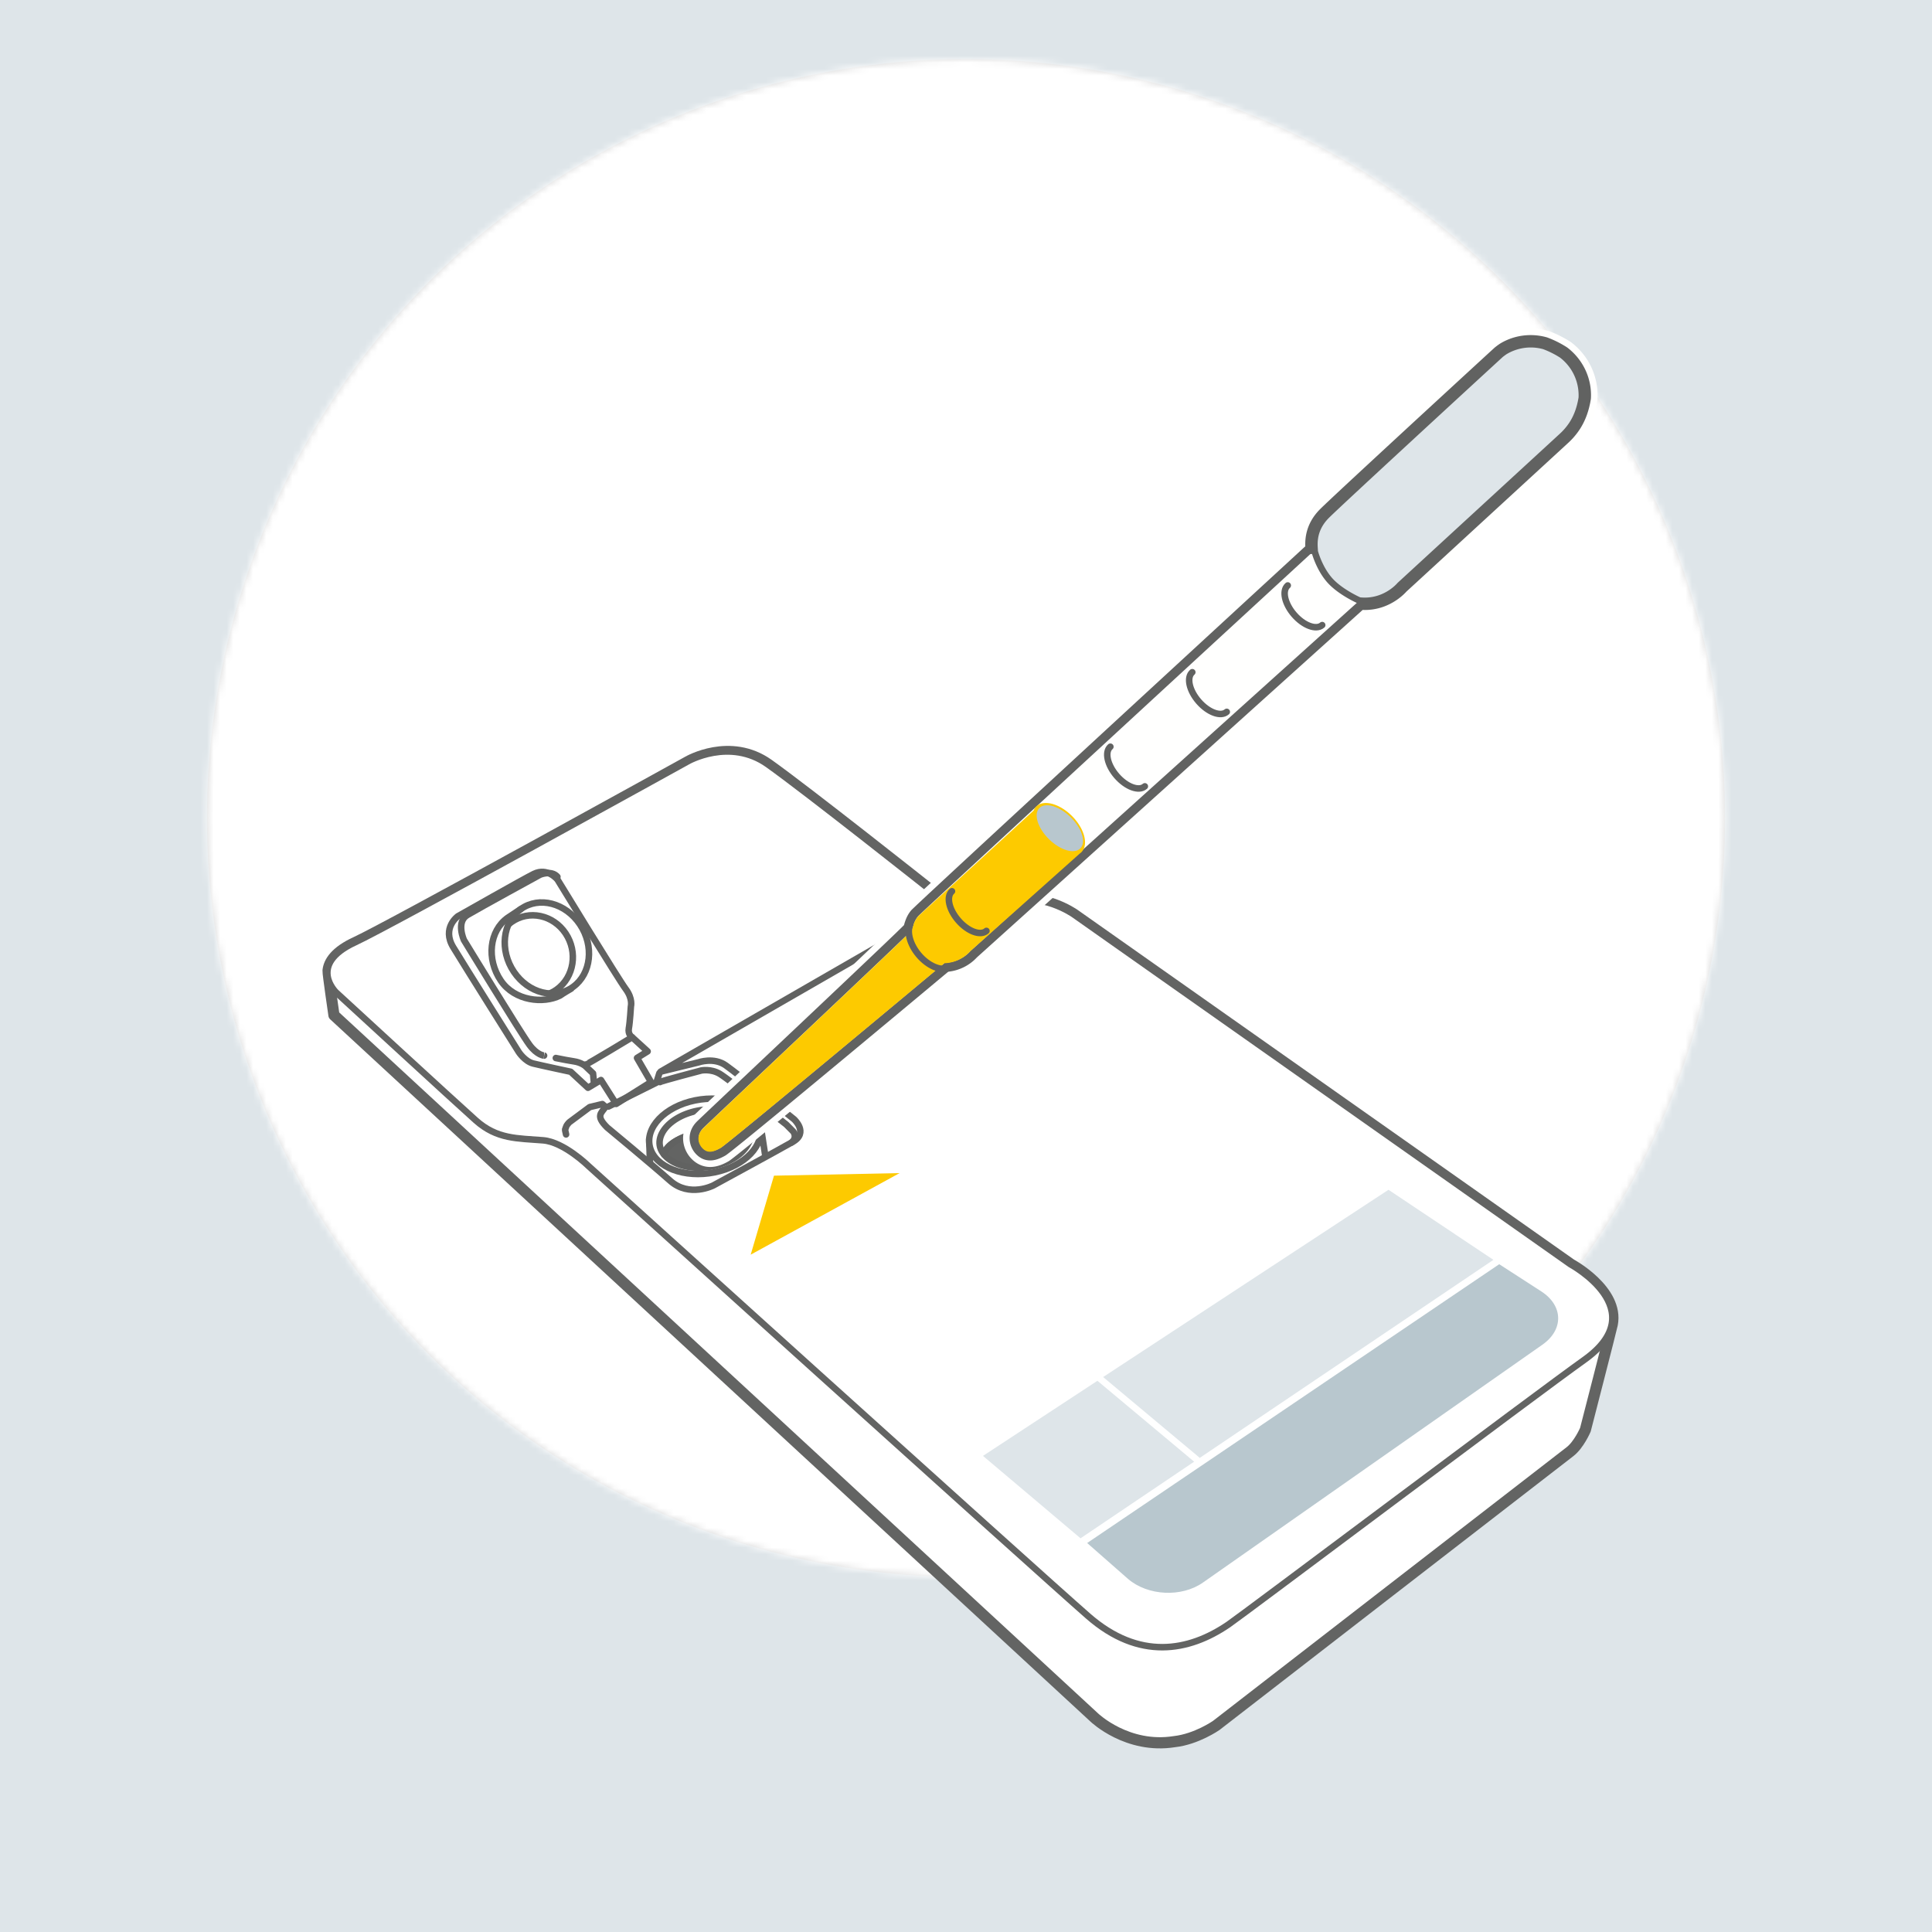 <svg width="294" height="294" xmlns="http://www.w3.org/2000/svg" xmlns:xlink="http://www.w3.org/1999/xlink"><defs><circle id="a" cx="147" cy="124.5" r="115.5"/></defs><g fill="none" fill-rule="evenodd"><path fill="#dee5e9" d="M0 0h294v294H0z"/><mask id="b" fill="#fff"><use xlink:href="#a"/></mask><use fill="#D8D8D8" xlink:href="#a"/><g mask="url(#b)" fill="#FFF"><path d="M0 0h294v294H0z"/></g><path d="M239.077 192.401l-75.617-53.269s-5.068-3.533-9.733-1.687c-5.645 2.235-12.102-2.027-12.102-2.027s-18.85-14.943-24.686-19.091c-5.837-4.15-12.22-.451-12.22-.451s-45.54 25.196-50.579 27.512c-3.08 1.414-4.088 2.984-4.22 4.33-.037.376.898 6.768.898 6.768l115.711 106.88s5.007 4.813 12.192 3.666c3.36-.372 6.358-2.464 6.358-2.464s52.4-40.573 53.798-41.636c1.397-1.06 2.378-3.369 2.378-3.369s3.959-15.36 4.088-16.032c1.003-5.196-6.266-9.13-6.266-9.13z" stroke="#636463" stroke-width="1.701" fill="#FFF" stroke-linecap="round" stroke-linejoin="round"/><path d="M163.373 139.131L238.99 192.4s12.777 6.913 2.125 14.514c-7.6 5.422-51.984 38.797-54.205 40.31-6.043 4.112-13.567 5.48-21.312-1.287-8.08-7.062-76.089-68.536-76.089-68.536s-3.686-3.615-6.851-3.874c-3.955-.322-7.012-.146-10.253-3.035-3.267-2.914-21.262-19.476-21.262-19.476s-4.433-4.256 2.91-7.629c5.04-2.315 50.58-27.512 50.58-27.512s6.382-3.699 12.219.451c5.835 4.148 24.686 19.091 24.686 19.091s6.457 4.262 12.102 2.028c4.666-1.847 9.733 1.686 9.733 1.686z" stroke="#636463" stroke-width=".992" fill="#FFF" stroke-linecap="round" stroke-linejoin="round"/><path d="M135.195 143.106l-34.664 19.97 5.769-1.413s2.341-.825 4.155.467c2.129 1.515 10.369 8.184 10.369 8.184s2.283 2.04-.18 3.442c-2.465 1.403-12.094 6.637-12.094 6.637s-3.65 1.881-6.565-.705c-2.914-2.585-9.594-8.118-9.594-8.118-1.786-1.773-.908-2.153-.243-3.13l-.483-.43-1.92.457-3.073 2.285c-.143.106-.49.542-.53.716-.11.478-.248.151 0 1.161" stroke="#616261" stroke-width=".992" stroke-linecap="round" stroke-linejoin="round"/><path d="M100.417 164.667c.042-.12 6.302-1.765 6.302-1.765s1.454-.295 2.799.499c1.345.793 10.128 7.718 10.128 7.718l1.057 1.067s.7.858-.241 1.673M99.07 164.66l-2.13-3.668 1.614-1-2.426-2.214s-.603-.384-.435-1.297c.169-.915.313-3.323.313-3.323s.324-1.177-.79-2.66c-1.113-1.484-10.367-16.63-10.367-16.63s-1.488-1.918-3.611-.883c-1.432.698-11.555 6.44-11.555 6.44s-2.497 1.773-.71 4.723c1.788 2.95 9.98 15.958 9.98 15.958s.934 1.427 2.2 1.735c1.265.308 5.696 1.253 5.696 1.253l2.628 2.436 1.977-1.18 2.311 3.639 5.306-3.328zM89.146 161.988c.212-.002 7.069-4.159 7.069-4.159" stroke="#616261" stroke-width=".992" stroke-linecap="round" stroke-linejoin="round"/><path d="M90.369 164.661l-.122-1.318-1.218-1.154s-.62-.527-1.711-.68c-1.249-.175-4.538-.88-4.52-.875 0 0-1.062-.048-2.235-1.646-1.382-1.879-9.961-15.934-9.961-15.934s-1.249-2.752.521-3.812c1.772-1.058 11.059-6.133 11.059-6.133s1.728-.736 2.642.313" stroke="#616261" stroke-width=".992" stroke-linecap="round" stroke-linejoin="round"/><path d="M78.209 147.898c-2.22-3.281-1.748-7.572 1.052-9.565 2.789-1.984 6.817-.926 9 2.345 2.173 3.256 1.707 7.498-1.046 9.494-2.762 2.003-6.796.992-9.006-2.274z" stroke="#616261" stroke-width=".992" stroke-linecap="round" stroke-linejoin="round"/><path d="M77.412 140.635c.132-.113.27-.22.415-.322 2.664-1.888 6.357-1.103 8.249 1.734 1.885 2.826 1.282 6.638-1.35 8.533-.312.226-.64.413-.978.566" stroke="#616261" stroke-width=".992" stroke-linecap="round" stroke-linejoin="round"/><path d="M86.899 150.457s-1.226.71-1.68 1.04c-2.492 1.26-6.891.857-9.007-2.273-2.22-3.281-1.748-7.572 1.052-9.565l1.997-1.326" stroke="#616261" stroke-width=".992" stroke-linecap="round" stroke-linejoin="round"/><path fill="#fdca00" d="M117.78 178.907l-3.547 12.022 22.662-12.415z"/><path stroke="#616261" stroke-width=".992" stroke-linecap="round" stroke-linejoin="round" d="M92.587 168.386l7.301-3.634.454-1.448M98.793 173.33l.115 3.562M115.813 171.706l.656 4.256"/><path d="M115.599 171.221c.825 3.023-2.24 6.234-6.846 7.174-4.606.94-9.011-.748-9.836-3.77-.827-3.022 2.238-6.234 6.845-7.175 4.607-.939 9.011.749 9.837 3.771" fill="#FFFFFE"/><path d="M115.599 171.221c.825 3.023-2.24 6.234-6.846 7.174-4.606.94-9.011-.748-9.836-3.77-.827-3.022 2.238-6.234 6.845-7.175 4.607-.939 9.011.749 9.837 3.771z" stroke="#616261" stroke-width=".992" stroke-linecap="round" stroke-linejoin="round"/><path d="M106.34 177.688c.716 0 1.443-.074 2.162-.221 2.336-.475 4.281-1.655 5.203-3.155.113-.182.202-.367.278-.55-.835-1.26-3.565-1.936-6.704-1.535-3.32.423-5.924 1.896-6.195 3.414-.005.028 0 .056-.002.084 1 1.192 2.96 1.963 5.258 1.963" fill="#636463"/><path d="M106.34 177.688c.716 0 1.443-.074 2.162-.221 2.336-.475 4.281-1.655 5.203-3.155.113-.182.202-.367.278-.55-.835-1.26-3.565-1.936-6.704-1.535-3.32.423-5.924 1.896-6.195 3.414-.005.028 0 .056-.002.084 1 1.192 2.96 1.963 5.258 1.963z" stroke="#616261" stroke-width=".992" stroke-linecap="round" stroke-linejoin="round"/><path d="M107.279 172.227c3.14-.4 5.87.276 6.704 1.535.258-.625.314-1.257.15-1.854-.497-1.822-2.916-3.095-5.88-3.095-.716 0-1.443.075-2.162.22-2.337.478-4.282 1.657-5.204 3.156-.492.8-.64 1.63-.429 2.405.112.408.334.785.624 1.13.003-.027-.003-.055.001-.083.272-1.518 2.876-2.99 6.196-3.414z" stroke="#616261" stroke-width=".992" stroke-linecap="round" stroke-linejoin="round"/><path d="M232.927 50a9.954 9.954 0 0 0-5.251 1.492 10.44 10.44 0 0 0-.96.725l-1.113 1.022c-5.428 4.99-23.296 21.428-25.398 23.517-2.182 2.167-2.549 4.518-2.571 5.945-22.102 20.34-59.073 54.394-59.747 55.2-.74.887-1.035 1.781-1.209 2.361-2.19 2.172-14.82 14.097-22.547 21.393-5.366 5.066-8.42 7.95-8.781 8.312-.914.909-1.412 2.074-1.403 3.276a4.537 4.537 0 0 0 1.39 3.2c.773.746 1.72 1.14 2.738 1.14 1.12 0 2.088-.47 2.809-.878 1.14-.65 21.417-17.527 33.83-27.887a7.868 7.868 0 0 0 4.66-2.434l58.358-52.567c3.955-.017 6.384-2.408 7.003-3.099l24.56-22.578a11.846 11.846 0 0 0 1.927-2.255c.926-1.415 1.529-3.038 1.84-4.96a2.12 2.12 0 0 0 .026-.25c.185-3.313-1.295-6.511-3.957-8.554a2.524 2.524 0 0 0-.154-.11 16.57 16.57 0 0 0-3.165-1.583 3.292 3.292 0 0 0-.199-.065 10.127 10.127 0 0 0-2.686-.363m0 2.384c.685 0 1.376.091 2.053.278.86.32 1.813.775 2.7 1.35a7.712 7.712 0 0 1 3.029 6.531c-.274 1.686-.79 2.981-1.482 4.038a9.548 9.548 0 0 1-1.545 1.805l-24.658 22.666s-1.95 2.381-5.334 2.381c-.265 0-.54-.014-.822-.046l-59.195 53.322s-1.376 1.724-3.914 1.802c0 0-32.906 27.47-34.055 28.122-.627.358-1.156.568-1.629.568-.39 0-.744-.146-1.082-.471-.744-.719-1.028-2.013.038-3.075 1.067-1.062 31.536-29.722 31.736-30.129.198-.406.274-1.288.95-2.096.676-.809 59.69-55.122 59.69-55.122s.029.004.076.004c.166 0 .536-.043.572-.426.05-.494-.587-3.04 1.83-5.44 2.103-2.09 20.582-19.086 25.33-23.451l1.112-1.022s.255-.218.68-.504a7.567 7.567 0 0 1 3.92-1.085" fill="#FFFFFE"/><path d="M108.077 175.896c-.582 0-1.107-.225-1.566-.666a2.839 2.839 0 0 1-.876-1.998c-.005-.757.307-1.473.904-2.069.367-.364 3.913-3.714 8.82-8.347 8.175-7.72 21.756-20.543 22.813-21.664.03-.083.059-.184.091-.297.142-.474.353-1.191.92-1.871.686-.82 53.708-49.625 59.753-55.188a.697.697 0 0 1 .417-.18.453.453 0 0 1-.003-.045c-.063-.92-.227-3.36 2.045-5.618 2.071-2.058 19.928-18.485 25.35-23.47l1.111-1.021a8.4 8.4 0 0 1 .763-.57 8.282 8.282 0 0 1 4.308-1.203c.755 0 1.508.102 2.238.303a14.82 14.82 0 0 1 2.894 1.436c2.263 1.735 3.498 4.398 3.345 7.153-.282 1.757-.802 3.166-1.595 4.38-.455.696-.998 1.33-1.658 1.936l-24.656 22.668c-.023.036-2.136 2.563-5.805 2.563h-.001c-.19 0-.383-.007-.582-.021l-58.968 53.119c.01 0-1.442 1.784-4.113 1.967-4.12 3.44-32.827 27.39-33.979 28.044-.799.455-1.407.659-1.97.659" fill="#FFFFFE"/><path d="M232.927 50.994c-1.646 0-3.25.444-4.64 1.285a9.71 9.71 0 0 0-.864.639l-1.149 1.052c-5.423 4.986-23.279 21.412-25.37 23.49-2.174 2.162-2.317 4.465-2.274 5.689-.056.042-.11.087-.165.137-13.86 12.756-59.134 54.437-59.815 55.252-.662.79-.907 1.624-1.054 2.122-.013.043-.024.085-.037.125-1.628 1.652-14.773 14.064-22.746 21.591-4.872 4.6-8.393 7.925-8.763 8.294-.733.731-1.117 1.618-1.11 2.566a3.537 3.537 0 0 0 1.088 2.494c.591.57 1.28.86 2.049.86.69 0 1.405-.23 2.315-.75 1.149-.65 25.789-21.193 33.912-27.973a6.945 6.945 0 0 0 4.363-2.182l58.691-52.868c.11.004.221.006.332.006 3.641 0 5.89-2.303 6.332-2.799l24.6-22.614a10.921 10.921 0 0 0 1.769-2.067c.849-1.298 1.401-2.795 1.691-4.577.007-.05.013-.097.016-.146.165-2.985-1.17-5.868-3.571-7.712a1.294 1.294 0 0 0-.09-.063 15.526 15.526 0 0 0-2.971-1.486 1.646 1.646 0 0 0-.118-.037 9.122 9.122 0 0 0-2.421-.328m0 1.39c.685 0 1.376.09 2.053.277.86.321 1.813.775 2.7 1.35a7.715 7.715 0 0 1 3.029 6.532c-.274 1.686-.79 2.98-1.482 4.037a9.548 9.548 0 0 1-1.545 1.805l-24.658 22.668s-1.95 2.38-5.334 2.38c-.265 0-.54-.014-.822-.047l-59.195 53.323s-1.376 1.725-3.914 1.802c0 0-32.906 27.47-34.055 28.122-.627.357-1.155.567-1.627.567-.393 0-.746-.144-1.084-.47-.744-.72-1.028-2.013.038-3.075 1.067-1.062 31.536-29.723 31.736-30.13.198-.405.274-1.286.95-2.096.676-.808 59.69-55.12 59.69-55.12s.03.003.078.003c.164 0 .534-.043.57-.426.05-.493-.587-3.04 1.83-5.439 2.103-2.09 20.582-19.087 25.33-23.452l1.112-1.022s.255-.219.68-.505a7.57 7.57 0 0 1 3.92-1.084" fill="#616261"/><path d="M206.868 91.387c3.886.434 6.156-2.335 6.156-2.335l24.657-22.666a9.555 9.555 0 0 0 1.547-1.805c.69-1.057 1.208-2.352 1.481-4.038a7.71 7.71 0 0 0-3.03-6.532 14.145 14.145 0 0 0-2.699-1.35 7.642 7.642 0 0 0-5.972.808c-.425.286-.68.504-.68.504l-1.113 1.022c-4.75 4.365-23.227 21.362-25.33 23.451-2.416 2.4-1.78 4.946-1.83 5.44 0 0 .62 2.474 2.24 4.348 1.62 1.873 4.573 3.153 4.573 3.153" fill="#dee5e9"/><path d="M206.868 91.387c3.886.434 6.156-2.335 6.156-2.335l24.657-22.666a9.555 9.555 0 0 0 1.547-1.805c.69-1.057 1.208-2.352 1.481-4.038a7.71 7.71 0 0 0-3.03-6.532 14.145 14.145 0 0 0-2.699-1.35 7.642 7.642 0 0 0-5.972.808c-.425.286-.68.504-.68.504l-1.113 1.022c-4.75 4.365-23.227 21.362-25.33 23.451-2.416 2.4-1.78 4.946-1.83 5.44 0 0 .62 2.474 2.24 4.348 1.62 1.873 4.573 3.153 4.573 3.153z" stroke="#616261" stroke-width=".992" stroke-linecap="round" stroke-linejoin="round"/><path d="M163.152 124.2c-1.553-1.568-3.47-2.291-4.731-1.899a1.8 1.8 0 0 0-.736.433 1.734 1.734 0 0 0-.393.609c-8.512 7.863-17.4 15.887-17.62 16.15-.676.81-.75 1.69-.95 2.096-.197.406-30.67 29.068-31.736 30.13-1.066 1.062-.78 2.356-.036 3.073.744.72 1.562.557 2.71-.095 1.148-.653 34.056-28.123 34.056-28.123 2.538-.077 3.914-1.803 3.914-1.803l16.699-14.897c.084-.057.161-.12.234-.191.024-.024.042-.052.066-.078 1.021-1.14.381-3.527-1.477-5.405" fill="#fdca00"/><path d="M164.404 129.099c-.908.926-3.044.302-4.769-1.39-1.724-1.695-2.386-3.82-1.477-4.744.908-.925 3.044-.303 4.77 1.391 1.724 1.693 2.386 3.818 1.476 4.743" fill="#b8c7ce"/><path d="M150.11 141.657c-.91.792-2.822.083-4.27-1.584-1.449-1.664-1.884-3.656-.973-4.448M174.214 119.662c-.91.79-2.82.083-4.27-1.584-1.447-1.665-1.883-3.657-.974-4.448M201.205 95.122c-.91.79-2.82.083-4.27-1.583-1.447-1.665-1.883-3.658-.974-4.448M186.68 108.326c-.91.792-2.822.083-4.27-1.582-1.448-1.666-1.884-3.658-.975-4.45M144.39 147.3c-1.247.49-3.165-.309-4.59-2.001-1.322-1.573-1.81-3.433-1.315-4.605" stroke="#616261" stroke-width=".992" stroke-linecap="round" stroke-linejoin="round"/><path d="M234.586 196.545l-6.443-4.165-62.704 42.427 6.231 5.473c3.014 2.575 8.137 2.822 11.384.546l51.66-36.197c3.247-2.274 3.19-5.912-.128-8.084" fill="#b8c7ce"/><path fill="#dee5e9" d="M182.552 221.83l-.075.087 44.781-30.201-15.966-10.662-43.424 28.496zM167 210.12l-17.416 11.429 14.847 12.54 17.287-11.659z"/></g></svg>
